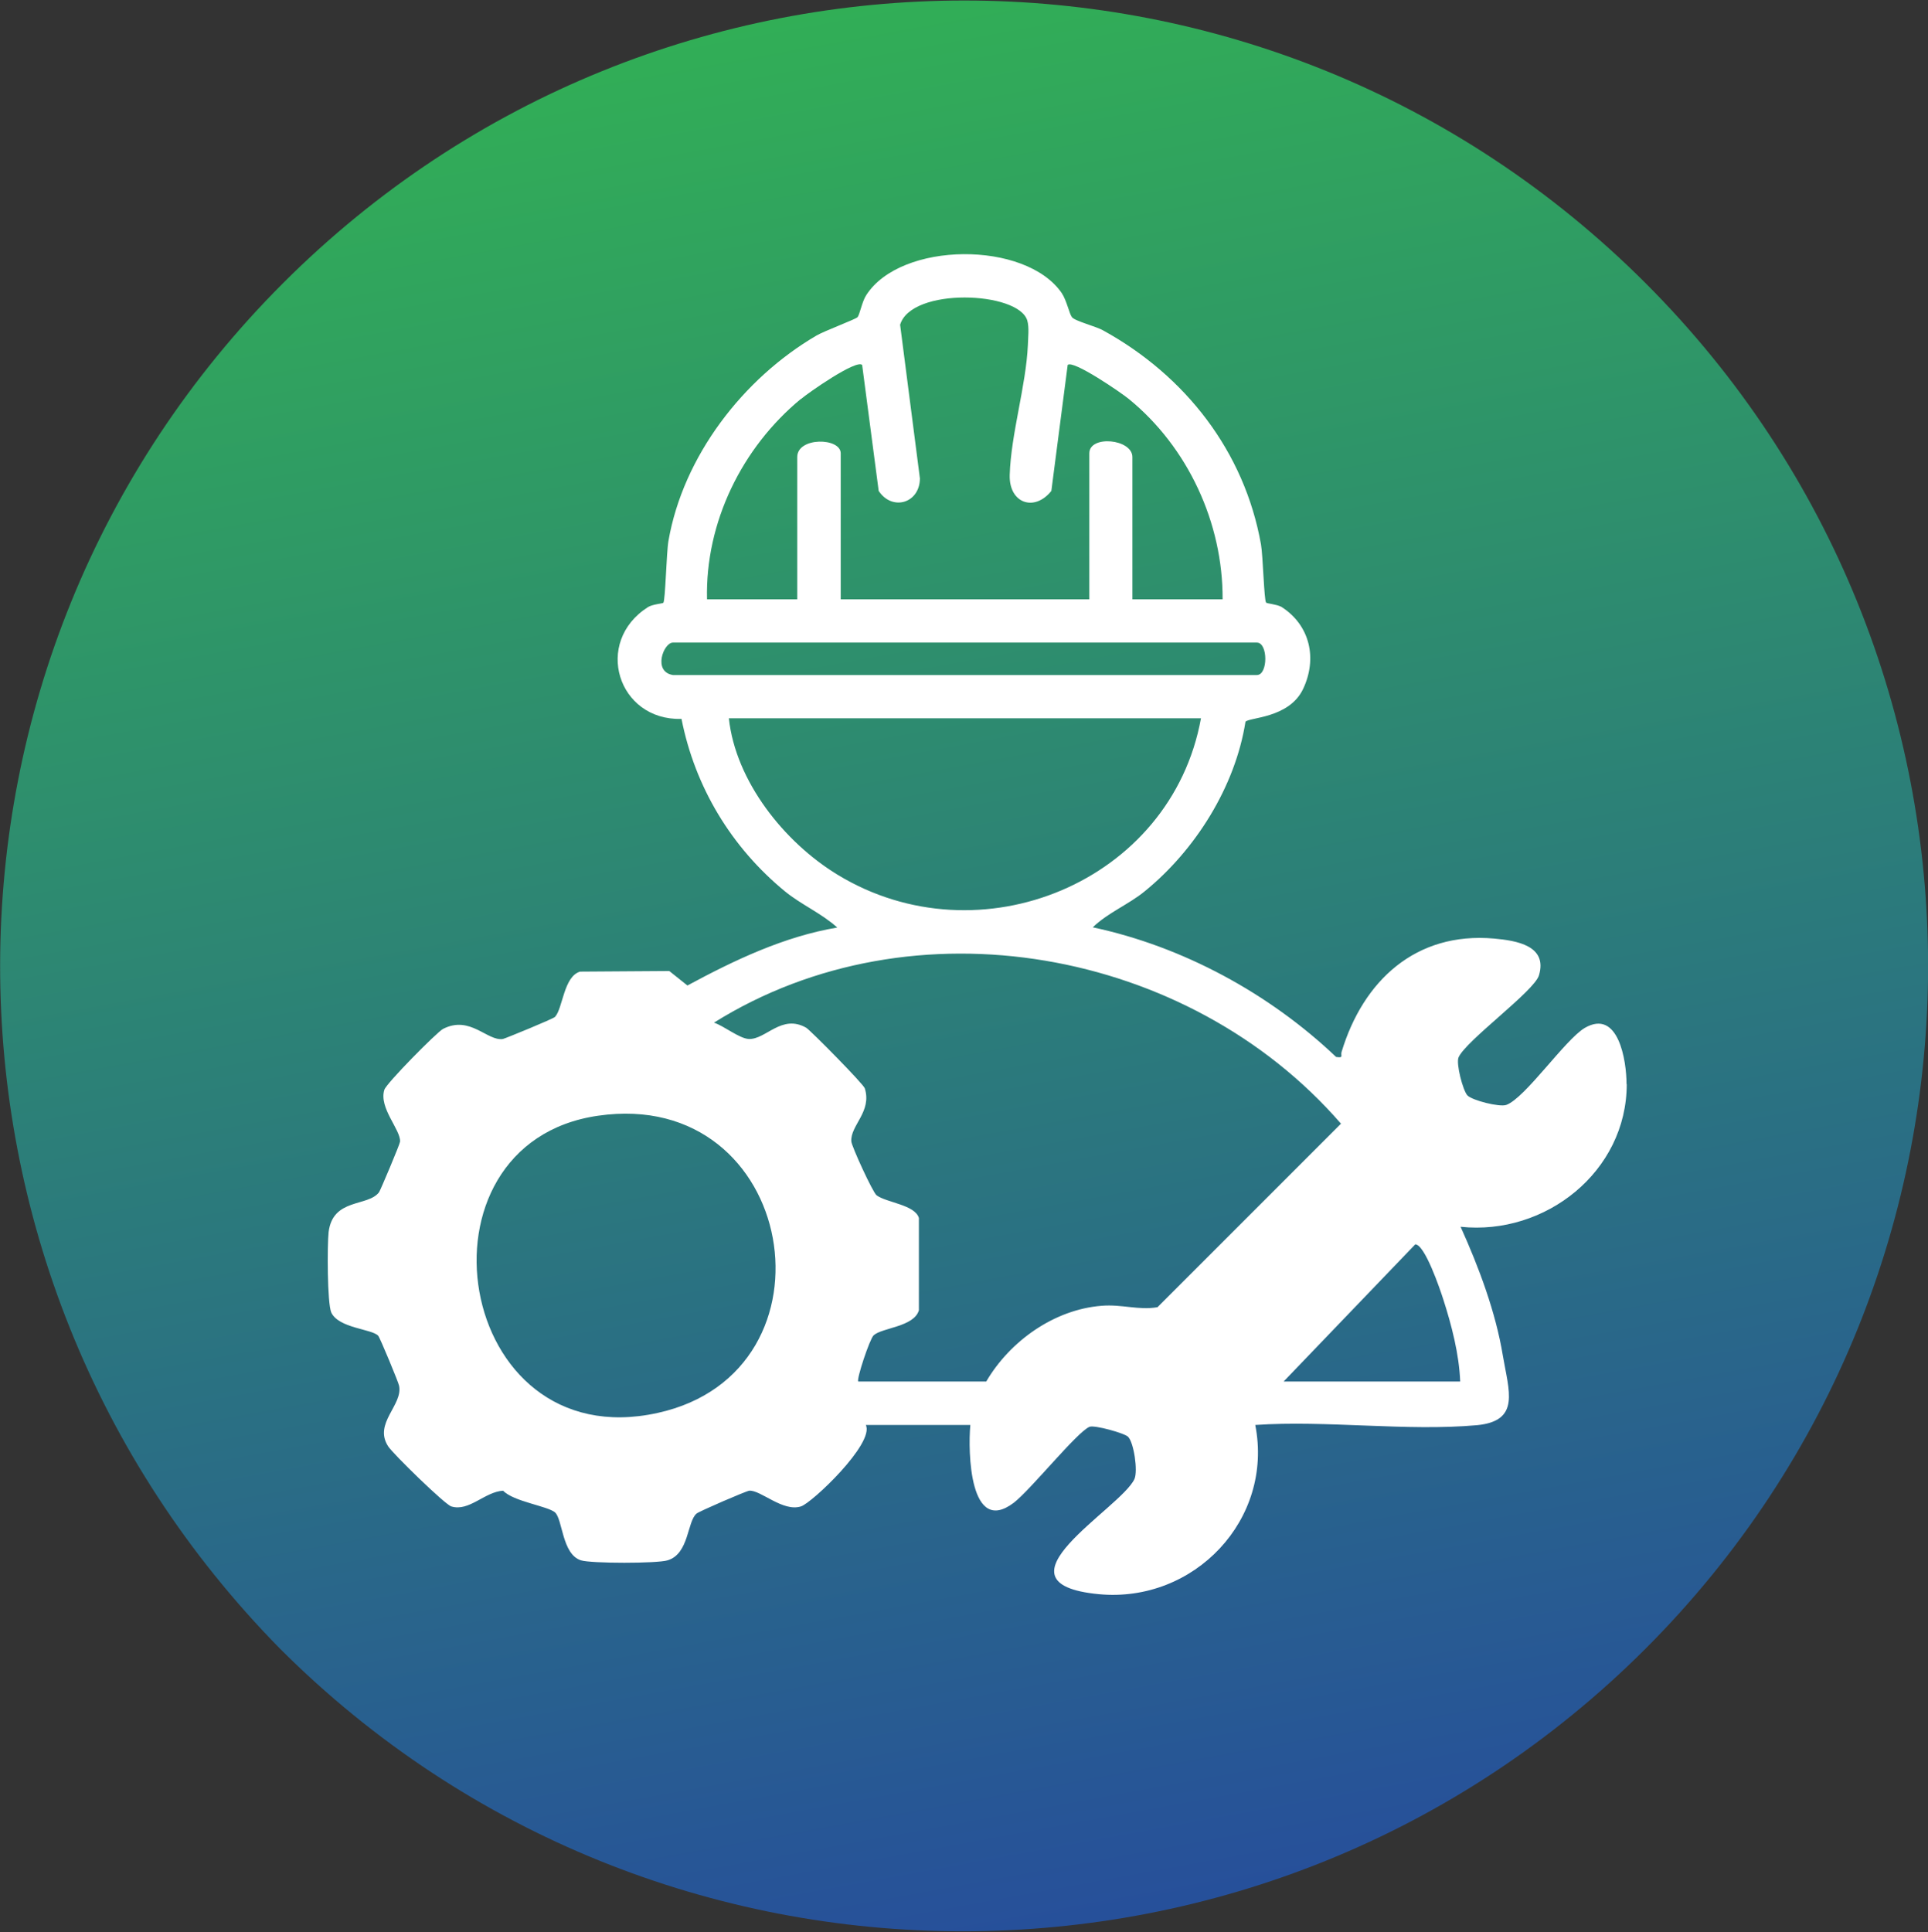 <?xml version="1.0" encoding="UTF-8"?>
<svg xmlns="http://www.w3.org/2000/svg" xmlns:xlink="http://www.w3.org/1999/xlink" id="Layer_1" viewBox="0 0 94.46 94.65">
  <rect x="0" y="0" width="94.46" height="94.65" fill="#333333" stroke="none"/>
  <defs>
    <style>.cls-1{fill:#fff;}.cls-2{fill:url(#linear-gradient);}</style>
    <linearGradient id="linear-gradient" x1="37.68" y1="721.56" x2="56.35" y2="823.78" gradientTransform="translate(0 -726.51)" gradientUnits="userSpaceOnUse">
      <stop offset="0" stop-color="#32b452"></stop>
      <stop offset="1" stop-color="#264c9d"></stop>
    </linearGradient>
  </defs>
  <path class="cls-2" d="M80.62,13.87c18.46,18.46,18.46,48.44,0,66.9-18.46,18.46-48.44,18.46-66.9,0-18.31-18.61-18.31-48.44.15-66.9,18.46-18.46,48.29-18.46,66.75,0Z"></path>
  <path class="cls-1" d="M79.69,53.11c0-1.15-.4-3.71-2.05-2.75-.97.58-2.91,3.43-3.84,3.77-.32.12-1.68-.22-1.91-.47-.22-.25-.56-1.55-.43-1.86.37-.83,3.72-3.25,3.94-4.02.43-1.45-1.09-1.7-2.2-1.8-3.85-.34-6.42,2.08-7.47,5.55-.06.19.12.31-.27.25-3.26-3.1-7.5-5.41-11.92-6.35.74-.72,1.76-1.12,2.55-1.77,2.47-2.01,4.43-5.12,4.93-8.3.16-.22,2.13-.16,2.82-1.6.71-1.49.35-3.13-1.06-4.03-.24-.13-.72-.16-.75-.21-.1-.12-.15-2.27-.25-2.85-.81-4.56-3.71-8.26-7.71-10.47-.35-.21-1.39-.46-1.55-.66-.13-.16-.25-.8-.5-1.18-1.77-2.58-7.89-2.54-9.58.1-.21.32-.32.97-.43,1.08-.06.09-1.64.68-2.01.9-3.59,2.1-6.53,5.91-7.25,10.06-.1.56-.15,2.91-.25,3.03-.03.04-.52.07-.75.21-2.69,1.71-1.49,5.57,1.64,5.48.66,3.34,2.44,6.29,5.07,8.45.81.66,1.77,1.06,2.56,1.77-2.61.44-5.04,1.6-7.34,2.84l-.89-.71-4.37.03c-.81.24-.84,1.8-1.23,2.22-.1.1-2.42,1.05-2.55,1.08-.77.12-1.61-1.18-2.94-.49-.32.18-2.78,2.67-2.87,2.98-.28.89.81,1.96.77,2.54-.01.13-.96,2.38-1.03,2.48-.55.72-2.26.27-2.47,1.95-.07.64-.07,3.47.13,3.94.37.78,1.99.8,2.3,1.14.09.1,1,2.3,1.02,2.44.21.95-1.27,1.85-.53,2.98.24.37,2.78,2.85,3.09,2.94.87.27,1.64-.72,2.54-.77.5.53,2.17.75,2.54,1.06.38.34.34,2.05,1.27,2.35.5.16,3.75.16,4.25,0,1.06-.32.95-1.91,1.42-2.29.1-.1,2.44-1.11,2.58-1.12.56-.04,1.64,1.05,2.53.77.53-.16,3.62-3.09,3.18-3.99h5.12c-.12,1.31-.04,5.45,2.13,3.81.84-.65,3.1-3.47,3.71-3.72.24-.1,1.74.32,1.89.49.28.28.49,1.67.31,2.07-.68,1.46-7.27,5.11-1.74,5.64,4.67.44,8.57-3.66,7.66-8.29,3.49-.24,7.41.32,10.87.01,2.14-.21,1.55-1.68,1.26-3.41-.35-2.13-1.18-4.34-2.07-6.31,4.15.44,8.14-2.7,8.14-6.99ZM39.24,19.55c.35-.3,2.72-1.96,3-1.67l.81,6.17c.66,1,2.01.61,2.02-.61l-.97-7.53c.55-1.85,5.8-1.64,6.23-.21.1.34.04.83.03,1.2-.09,2.01-.83,4.36-.89,6.37-.04,1.39,1.21,1.82,2.04.78l.8-6.17c.25-.27,2.64,1.37,3,1.67,2.89,2.36,4.61,6.07,4.59,9.81h-4.42v-6.97c0-.89-2.11-1.09-2.11-.18v7.15h-12.18v-7.15c0-.78-2.13-.81-2.13.18v6.97h-4.42c-.09-3.77,1.71-7.43,4.59-9.81ZM32.97,33.07c-1-.16-.46-1.59,0-1.59h28.61c.55,0,.55,1.59,0,1.59h-28.61ZM35.71,35.19h23.13c-1.46,8.03-10.85,11.9-17.81,7.66-2.61-1.59-4.99-4.58-5.32-7.66ZM32.22,69.22c-9.97,2.2-12.35-13.2-2.92-14.56,9.76-1.42,12.1,12.55,2.92,14.56ZM48.33,67.68h-6.28c-.1-.1.56-2.08.75-2.26.41-.38,1.98-.41,2.22-1.23v-4.52c-.19-.65-1.58-.75-2.07-1.11-.18-.12-1.23-2.41-1.24-2.64-.06-.78,1.02-1.45.66-2.6-.06-.21-2.66-2.84-2.87-2.97-1.21-.69-1.98.59-2.82.55-.47-.03-1.21-.64-1.7-.8,9.75-6.1,23.26-3.65,30.72,4.95l-8.99,8.99c-.92.16-1.74-.15-2.73-.07-2.33.18-4.5,1.73-5.66,3.71ZM62.89,67.68l6.45-6.72c.47.01,1.21,2.19,1.37,2.69.41,1.27.78,2.7.83,4.03h-8.65Z"></path>
</svg>
